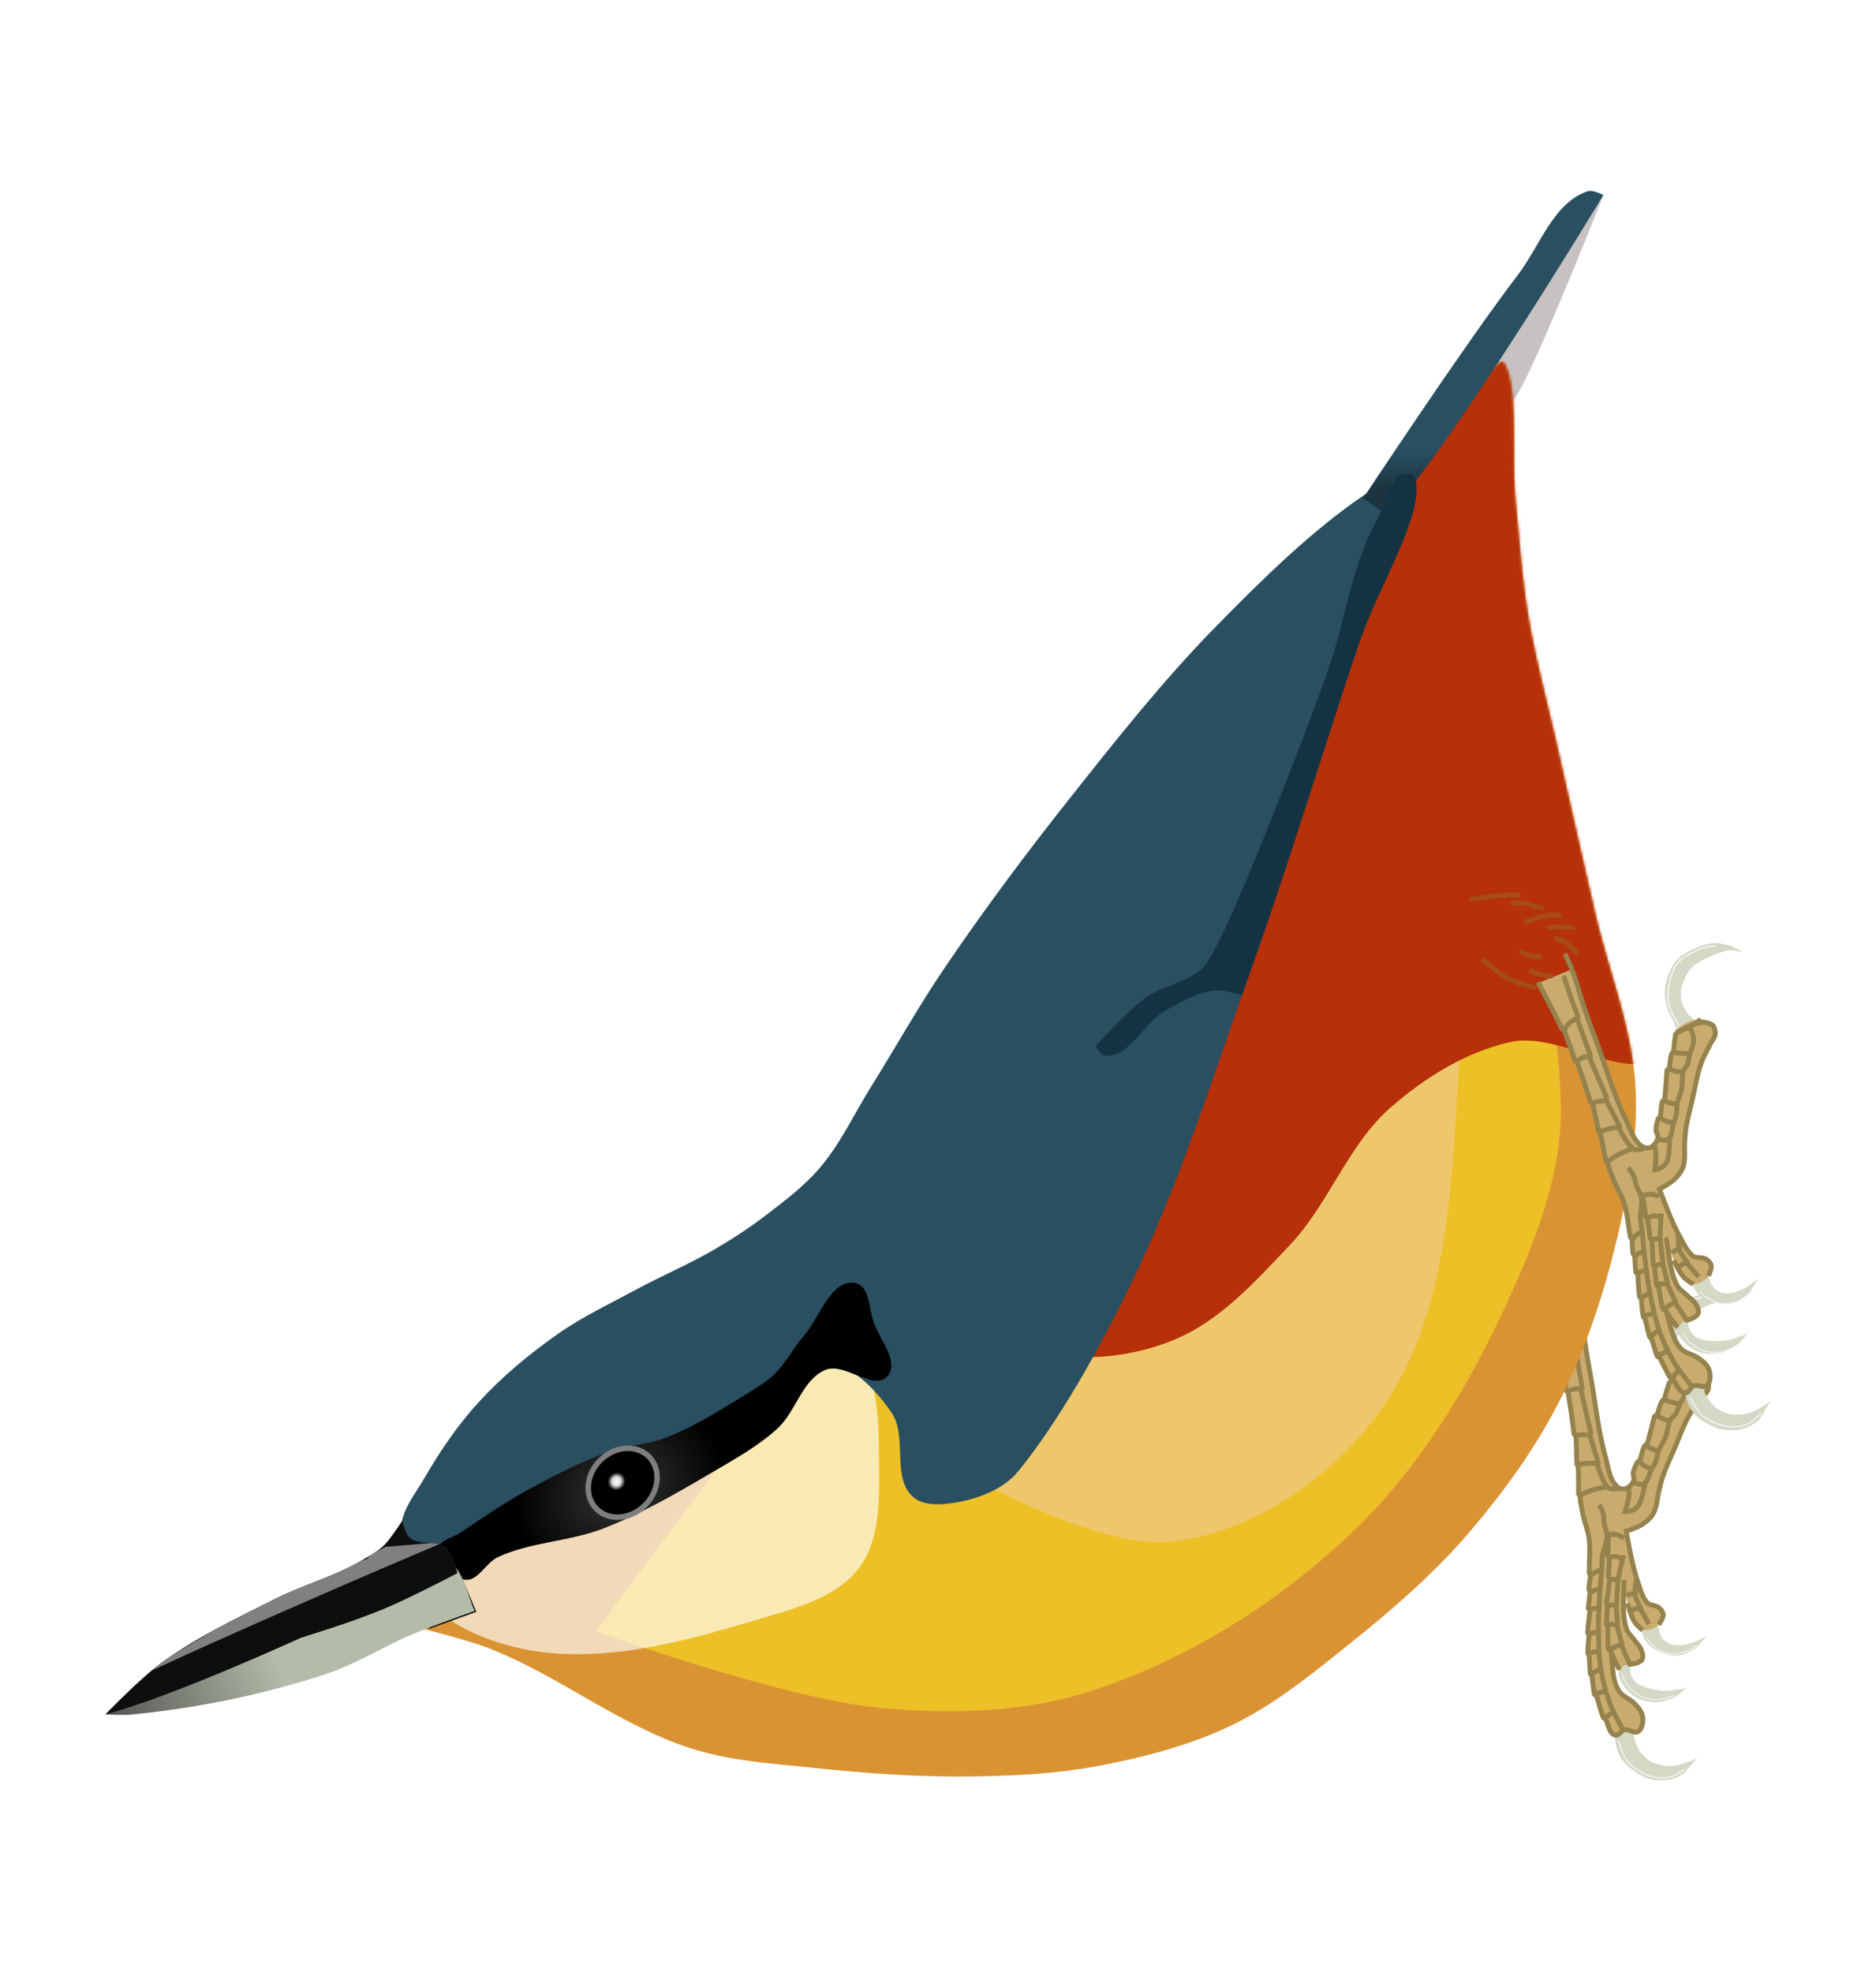 <svg xmlns="http://www.w3.org/2000/svg" xmlns:xlink="http://www.w3.org/1999/xlink" width="685" height="720"><defs><filter id="l" x="-.27" width="1.54" y="-.216" height="1.432" color-interpolation-filters="sRGB"><feGaussianBlur stdDeviation="34.562"/></filter><filter id="o" x="-.262" width="1.524" y="-.221" height="1.443" color-interpolation-filters="sRGB"><feGaussianBlur stdDeviation="31.046"/></filter><filter id="v" x="-.125" width="1.25" y="-.132" height="1.263" color-interpolation-filters="sRGB"><feGaussianBlur stdDeviation="1.005"/></filter><filter id="x" x="-.056" width="1.112" y="-.101" height="1.202" color-interpolation-filters="sRGB"><feGaussianBlur stdDeviation="3.359"/></filter><filter id="f"><feGaussianBlur stdDeviation="2.567"/></filter><filter id="aa"><feGaussianBlur stdDeviation="1.381"/></filter><filter id="Y"><feGaussianBlur stdDeviation="1.381"/></filter><filter id="W"><feGaussianBlur stdDeviation="1.381"/></filter><filter id="G"><feGaussianBlur stdDeviation="1.464"/></filter><filter id="K"><feGaussianBlur stdDeviation="1.034"/></filter><filter id="I"><feGaussianBlur stdDeviation="1.249"/></filter><filter id="U"><feGaussianBlur stdDeviation="1.495"/></filter><filter id="S"><feGaussianBlur stdDeviation="1.54"/></filter><filter id="Q"><feGaussianBlur stdDeviation="1.457"/></filter><filter id="O"><feGaussianBlur stdDeviation="1.373"/></filter><filter id="M"><feGaussianBlur stdDeviation="1.313"/></filter><filter color-interpolation-filters="sRGB" id="ac"><feGaussianBlur stdDeviation="1.313"/></filter><filter color-interpolation-filters="sRGB" id="ae"><feGaussianBlur stdDeviation="1.313"/></filter><filter color-interpolation-filters="sRGB" id="ag"><feGaussianBlur stdDeviation="1.313"/></filter><filter id="i" color-interpolation-filters="sRGB"><feGaussianBlur stdDeviation=".741"/></filter><filter color-interpolation-filters="sRGB" id="j"><feGaussianBlur stdDeviation=".741"/></filter><filter color-interpolation-filters="sRGB" id="k"><feGaussianBlur stdDeviation=".565"/></filter><filter id="z" color-interpolation-filters="sRGB"><feGaussianBlur stdDeviation=".741"/></filter><filter color-interpolation-filters="sRGB" id="A"><feGaussianBlur stdDeviation=".741"/></filter><filter color-interpolation-filters="sRGB" id="B"><feGaussianBlur stdDeviation=".732"/></filter><filter id="C" x="-.126" width="1.252" y="-.115" height="1.229"><feGaussianBlur stdDeviation="13.259"/></filter><filter id="r" x="-.148" width="1.297" y="-.229" height="1.458"><feGaussianBlur stdDeviation="10.401"/></filter><filter style="color-interpolation-filters:sRGB" id="p" x="-.237" width="1.474" y="-.208" height="1.416"><feGaussianBlur stdDeviation="33.249"/></filter><clipPath clipPathUnits="userSpaceOnUse" id="g"><path d="M157.828 530.55c.163 7.123 9.798 8.807 16.11 9.376 13.847 1.248 70.901-24.141 102.836-43.177 12.464-7.429 19.413-26.81 33.915-27.288 10.63-.35 20.083 9.566 26.119 18.322 6.01 8.72-.01 23.643 7.797 30.797 3.59 3.29 9.604 3.043 14.423 2.339 8.856-1.293 18.513-4.76 24.17-11.695 14.382-17.633 29.094-43.705 40.581-67.224 18.17-37.2 30.49-77.002 44.402-115.996 14.167-39.71 26.23-80.139 39.763-120.068 6.62-19.538 23.291-45.719 20.27-58.475-1.507-6.367-12.973 1.421-18.388 5.096-19.681 13.355-37.786 31.221-54.9 48.701-19.09 19.498-36.072 40.984-53.016 62.373-16.042 20.25-31.53 40.972-46 62.373-9.413 13.92-17.604 28.63-26.509 42.881-6.19 9.906-11.131 20.74-18.712 29.627-5.616 6.585-12.627 11.882-19.491 17.153-5.946 4.565-12.249 8.677-18.712 12.474-9.32 5.476-19.337 9.676-28.848 14.814-9.727 5.255-19.814 9.997-28.847 16.373-10.386 7.331-20.285 15.552-28.847 24.949-7.53 8.262-13.906 17.606-19.492 27.288-3.474 6.021-8.778 12.232-8.624 18.988z" style="fill:#294f61;fill-opacity:1;stroke:none;display:inline"/></clipPath><clipPath clipPathUnits="userSpaceOnUse" id="Z"/><clipPath clipPathUnits="userSpaceOnUse" id="X"/><clipPath clipPathUnits="userSpaceOnUse" id="V"/><clipPath clipPathUnits="userSpaceOnUse" id="T"/><clipPath clipPathUnits="userSpaceOnUse" id="R"/><clipPath clipPathUnits="userSpaceOnUse" id="P"/><clipPath clipPathUnits="userSpaceOnUse" id="N"/><clipPath clipPathUnits="userSpaceOnUse" id="L"/><clipPath clipPathUnits="userSpaceOnUse" id="J"/><clipPath clipPathUnits="userSpaceOnUse" id="H"/><clipPath clipPathUnits="userSpaceOnUse" id="F"/><clipPath clipPathUnits="userSpaceOnUse" id="ab"/><clipPath clipPathUnits="userSpaceOnUse" id="ad"/><clipPath clipPathUnits="userSpaceOnUse" id="af"/><clipPath clipPathUnits="userSpaceOnUse" id="y"><path d="M166.88 495.686s-2.06 3.318-4.938 7.062c-.36.469-.722.907-1.094 1.313-2.603 2.84-5.49 4.281-8.531 6.094-9.998 5.956-21.508 8.992-31.907 14.219-14.21 7.142-28.722 14.032-41.593 23.375-7.495 5.44-20.438 18.812-20.438 18.812 1.057-.273 2.17-.577 3.313-.906.097-.029.184-.065.28-.094.2-.058.424-.128.626-.187a96.146 96.146 0 0 0 2.187-.688c17.273-5.35 42.25-15.864 65.094-26.125 10.235-3.217 20.436-6.505 30.344-10.594C169.36 524.197 186.91 515 186.91 515s-1.506-7.014-4.03-9.22c-2.209-1.928-5.587-1.719-8.657-2.062-.02-.002-.042.002-.063 0l-3.156-.75a5.81 5.81 0 0 1-1.656-1.031c-.724-.654-1.283-1.933-1.688-3.156l-.78-3.094z" style="fill:#0e0e0e;fill-opacity:1;stroke:none"/></clipPath><clipPath clipPathUnits="userSpaceOnUse" id="D"/><clipPath clipPathUnits="userSpaceOnUse" id="s"><path style="fill:#294f61;fill-opacity:1;stroke:none;display:inline" d="M361.93 513.927c-234.25 114.541-117.126 57.27 0 0zm0 0a57.546 57.546 0 0 1-3.688.656c-4.82.704-10.815.947-14.406-2.344-7.807-7.154-1.803-22.062-7.813-30.781-6.036-8.756-15.496-18.694-26.125-18.344-14.502.478-21.442 19.883-33.906 27.313-31.935 19.035-88.996 44.404-102.844 43.156-6.31-.569-15.93-2.252-16.094-9.375-.154-6.755 5.152-12.948 8.625-18.969 1.339-5.404-31.54 9.433-39.156 12.219l48.094 86.25 196.562-36.062z"/></clipPath><clipPath clipPathUnits="userSpaceOnUse" id="n"><path d="M189.06 567.604c25.66 10.019 47.819 28.293 74.068 36.644 14.291 4.546 29.526 5.446 44.44 7.017 19.413 2.044 38.959 3.423 58.475 3.118 15.387-.24 30.892-.977 46-3.898 16.547-3.199 33.172-7.468 48.34-14.814 15.636-7.572 29.33-18.755 42.88-29.627 15.205-12.198 30.136-25.014 42.882-39.763 13.198-15.271 25.242-31.863 34.305-49.898 10.112-20.12 16.938-41.951 21.83-63.932 3.636-16.332 6.451-33.196 5.458-49.898-1.298-21.837-9.92-42.612-14.813-63.933a12512.11 12512.11 0 0 1-13.617-59.888c-3.642-16.229-8.078-32.307-10.785-48.717-2.26-13.696-3.187-27.58-4.536-41.394-1.641-16.816 1.287-42.11-4.327-50.501-2.78-4.154-28.347 37.532-32.082 37.099l-92.924 244.486-120.848 78.8-103.006 57.55-31.096 19.582-15.478 24.687s16.799 4.142 24.834 7.28z" style="fill:#0f0;fill-opacity:1;stroke:none;display:inline"/></clipPath><clipPath clipPathUnits="userSpaceOnUse" id="m"><path style="fill:#0f0;fill-opacity:1;stroke:none;display:inline" d="M200.396 539.675c25.659 10.02 47.819 28.293 74.068 36.644 14.291 4.547 29.526 5.446 44.44 7.017 19.412 2.045 38.958 3.424 58.475 3.119 15.387-.24 30.892-.978 46-3.898 16.546-3.199 33.171-7.469 48.34-14.814 15.636-7.572 29.33-18.755 42.88-29.627 15.205-12.199 30.136-25.014 42.882-39.763 13.198-15.271 25.242-31.863 34.305-49.898 10.111-20.121 16.938-41.951 21.83-63.932 3.635-16.333 6.45-33.196 5.458-49.899-1.298-21.836-9.92-42.611-14.813-63.932a12512.11 12512.11 0 0 1-13.617-59.889c-3.642-16.228-8.078-32.306-10.786-48.717-2.26-13.695-3.187-27.579-4.535-41.394-1.642-16.815 1.287-42.109-4.327-50.5-2.78-4.155-28.348 37.531-32.082 37.098L445.99 351.777l-120.847 78.8-103.006 57.55-31.096 19.582-15.479 24.687s16.8 4.141 24.835 7.28z"/></clipPath><linearGradient id="e"><stop style="stop-color:#294f61;stop-opacity:1" offset="0"/><stop style="stop-color:#1b3440;stop-opacity:1" offset="1"/></linearGradient><linearGradient id="d"><stop style="stop-color:#000;stop-opacity:1" offset="0"/><stop style="stop-color:#000;stop-opacity:0" offset="1"/></linearGradient><linearGradient id="c"><stop style="stop-color:#424242;stop-opacity:1" offset="0"/><stop style="stop-color:#b3bca9;stop-opacity:1" offset="1"/></linearGradient><linearGradient id="b"><stop style="stop-color:#fff;stop-opacity:1" offset="0"/><stop offset=".5" style="stop-color:#d9d9d9;stop-opacity:1"/><stop style="stop-color:#000;stop-opacity:1" offset="1"/></linearGradient><linearGradient id="a"><stop offset="0" style="stop-color:#363636;stop-opacity:1"/><stop style="stop-color:#000;stop-opacity:1" offset="1"/></linearGradient><linearGradient id="h"><stop style="stop-color:#191919;stop-opacity:1" offset="0"/><stop style="stop-color:#80848b;stop-opacity:1" offset="1"/></linearGradient><linearGradient xlink:href="#e" id="E" gradientUnits="userSpaceOnUse" x1="522.024" y1="137.955" x2="522.805" y2="149.983"/><linearGradient xlink:href="#c" id="w" gradientUnits="userSpaceOnUse" gradientTransform="translate(-10.533 7.807)" x1="49.664" y1="591.968" x2="121.325" y2="561.532"/><radialGradient xlink:href="#a" id="t" gradientUnits="userSpaceOnUse" gradientTransform="matrix(.427 -.202 .155 .327 63.332 364.722)" cx="247.186" cy="510.914" fx="247.186" fy="510.914" r="82.973"/><radialGradient xlink:href="#b" id="u" gradientUnits="userSpaceOnUse" gradientTransform="matrix(.264 -.07 .074 .276 69.15 329.352)" cx="132.75" cy="442.615" fx="132.75" fy="442.615" r="13.507"/><mask maskUnits="userSpaceOnUse" id="q"><path style="display:inline;fill:#da9333;fill-opacity:1;stroke:none" d="M189.06 567.604c25.66 10.019 47.819 28.293 74.068 36.644 14.291 4.546 29.526 5.446 44.44 7.017 19.413 2.044 38.959 3.423 58.475 3.118 15.387-.24 30.892-.977 46-3.898 16.547-3.199 33.172-7.468 48.34-14.814 15.636-7.572 29.33-18.755 42.88-29.627 15.205-12.198 30.136-25.014 42.882-39.763 13.198-15.271 25.242-31.863 34.305-49.898 10.112-20.12 16.938-41.951 21.83-63.932 3.636-16.332 6.451-33.196 5.458-49.898-1.298-21.837-9.92-42.612-14.813-63.933a12512.11 12512.11 0 0 1-13.617-59.888c-3.642-16.229-8.078-32.307-10.785-48.717-2.26-13.696-3.187-27.58-4.536-41.394-1.641-16.816 1.287-42.11-4.327-50.501-2.78-4.154-28.347 37.532-32.082 37.099l-92.924 244.486-120.848 78.8-103.006 57.55-31.096 19.582-15.478 24.687s16.799 4.142 24.834 7.28z"/></mask></defs><g style="display:inline"><g style="display:inline"><path style="display:inline;fill:#d3d9c4;fill-opacity:1;stroke:none" d="M618.397 465.817c-.997-.364-1.062-1.838-1.55-2.78-.835-1.606-1.812-3.18-2.357-4.892-.66-2.072-1.123-4.244-1.07-6.402.055-2.305.59-4.624 1.471-6.782.784-1.917 1.806-3.835 3.33-5.326 1.821-1.78 4.252-2.992 6.653-4.036 1.9-.826 3.925-1.584 6.02-1.713 2.107-.13 4.246.345 6.248.965 1.73.536 4.852 2.34 4.852 2.34s-2.803-.575-4.2-.688c-1.619-.13-3.208.548-4.74 1.045a33.67 33.67 0 0 0-5.896 2.572c-1.41.78-2.893 1.56-3.96 2.715-1.448 1.567-2.405 3.52-3.093 5.479-.61 1.737-1.093 3.606-.863 5.42.26 2.048 1.237 4.035 2.48 5.75 1.031 1.42 3.993 3.57 3.993 3.57s-4.87 3.658-7.318 2.763z" transform="translate(-7.054 38.26)"/><path style="display:inline;fill:none;stroke:#f2f2f2;stroke-width:1px;stroke-linecap:butt;stroke-linejoin:miter;stroke-opacity:1;filter:url(#i)" d="M636.157 341.046s-5.92-6.94-7.5-11.125c-1.603-4.245-2.045-8.972-1.75-13.5.276-4.215 1.042-8.648 3.25-12.25 2.222-3.622 5.9-6.243 9.5-8.5 3.436-2.153 6.03-4.176 11.25-4.625" transform="scale(.611) rotate(8.347 -2476.515 3079.59)"/><path d="m568.888 443.383 12.605-2.734s4.786 39.104 9.678 58.128c.76 2.95 1.232 6.166 3.036 8.622.785 1.07 1.86 2.362 3.188 2.386 1.55.028 3.047-1.307 3.82-2.65.915-1.592-.084-3.729.435-5.49.625-2.119 2.238-3.82 3.143-5.835 1.424-3.17 2.303-6.56 3.58-9.794 1.29-3.266 2.887-6.407 4.119-9.695.824-2.202.484-5.083 2.186-6.705 2.528-2.41 6.684-3.47 10.105-2.767 1.32.271 2.394 1.414 3.164 2.52.712 1.024 1.404 2.329 1.167 3.552-.61 3.153-4.452 4.68-6.204 7.37-2.381 3.66-3.98 7.777-5.746 11.769-1.79 4.048-3.583 8.115-4.907 12.338-1.273 4.057-1.378 8.451-2.9 12.421-.414 1.08-.919 2.162-1.672 3.04-1.166 1.357-2.686 2.413-4.258 3.267-1.462.793-4.703 1.664-4.703 1.664s2.416 13.401 4.707 19.78c.82 2.28 1.393 4.913 3.202 6.524.899.8 2.402.537 3.402 1.206.865.58 1.735 1.345 2.085 2.326.232.65.096 1.407-.096 2.07-.268.93-.682 1.913-1.43 2.526-1.487 1.217-3.588 2.15-5.476 1.795-1.285-.243-2.23-1.46-3.029-2.497-1.02-1.324-1.6-2.96-2.1-4.555-1.18-3.764-2.07-11.65-2.07-11.65s-.473 7.93-.067 11.865c.272 2.636.116 5.626 1.668 7.774 1.396 1.931 3.135 3.49 4.294 5.509.429.747.872 1.543.958 2.4.073.727.097 1.612-.39 2.157-1.038 1.162-2.705.997-4.48 1.341-1.305.254-3.518 1.883-3.518 1.883l-3.634-7.414s.839 4.868 1.184 7.313c.213 1.505.11 3.072.548 4.528.473 1.57 1.123 3.165 2.205 4.398 1.074 1.225 2.822 1.668 4.047 2.743 1.222 1.073 2.464 2.219 3.239 3.648.554 1.024.938 2.205.922 3.369-.016 1.195-.227 2.554-1.038 3.431-.473.512-1.252.706-1.947.762-1.366.11-2.683-1.168-4.02-.866-1.261.285-1.793 2.554-3.073 2.368-1.63-.236-2.108-2.557-2.895-4.003-2.048-3.763-3.402-7.882-4.656-11.978a48.723 48.723 0 0 1-1.551-6.823c-.404-2.616-.579-5.268-.658-7.914-.07-2.357.115-4.714.164-7.07.06-2.867.162-5.734.163-8.602 0-2.328-.11-4.655-.13-6.983-.037-4.407.06-8.814.023-13.22-.016-1.863.144-3.742-.104-5.588-.455-3.382-1.792-6.588-2.522-9.921-.47-2.146-.953-4.297-1.195-6.48-.397-3.58-.195-7.2-.416-10.795-.226-3.681-.448-7.369-.93-11.026-.701-5.314-1.776-10.575-2.847-15.827-.814-3.989-1.656-7.977-2.72-11.906-1.645-6.072-5.655-18.005-5.655-18.005z" style="display:inline;fill:#c9ab6e;fill-opacity:1;stroke:none" transform="translate(-5.054 34.26)"/><path d="M604.744 560.887s-.074 1.322.122 1.94c.372 1.17 1.104 2.23 1.935 3.134.92 1.003 2.084 1.785 3.28 2.434a16.508 16.508 0 0 0 4.21 1.563c1.136.258 2.32.427 3.48.314 1.057-.102 2.074-.493 3.06-.89 1.066-.43 2.131-.919 3.054-1.605 1.146-.854 2.06-1.987 3-3.062.45-.513 1.258-1.613 1.258-1.613-1.539.938-1.752 1.054-2.678 1.48a24.555 24.555 0 0 1-3.583 1.339c-.934.264-1.889.494-2.857.558-1.114.073-2.268.093-3.344-.205-1.032-.286-2.069-.752-2.852-1.484-.805-.752-1.336-1.789-1.72-2.821-.332-.894-.47-2.824-.47-2.824s-2.002 1.415-3.163 1.716c-.882.228-2.732.026-2.732.026z" style="display:inline;fill:#d3d9c4;fill-opacity:1;stroke:none" transform="translate(-5.054 34.26)"/><path transform="matrix(.208 -.36 -.36 -.208 576.694 880.845)" d="M618.889 290.135s-2.523-5.256-3.095-8.084c-.846-4.185-1.236-8.609-.43-12.802.75-3.9 2.477-7.681 4.79-10.911 1.692-2.366 4.067-4.205 6.433-5.899 2.609-1.868 3.392-2.768 8.444-4.623" style="display:inline;fill:none;stroke:#f2f2f2;stroke-width:1px;stroke-linecap:butt;stroke-linejoin:miter;stroke-opacity:1;filter:url(#j)"/><path style="display:inline;fill:#d3d9c4;fill-opacity:1;stroke:none" d="M596.446 575.188s-.45 1.314-.377 1.983c.135 1.245.832 2.38 1.475 3.454.702 1.172 1.553 2.277 2.563 3.197 1.02.928 2.18 1.749 3.456 2.275 1.803.745 3.785 1.124 5.736 1.168 1.44.032 2.88-.29 4.27-.671 1.098-.303 2.18-.711 3.172-1.272.844-.478 1.558-1.156 2.319-1.757.757-.598 2.235-1.838 2.235-1.838-1.539.939-2.294.667-3.465.893-1.4.27-2.817.516-4.243.55-1.232.027-2.468-.107-3.683-.307-1.357-.223-2.721-.5-4.005-.993-1.32-.508-2.782-.962-3.74-2.002-1.09-1.181-1.869-2.814-1.922-4.42-.027-.806.815-2.279.815-2.279s-1.57.35-2.304.666c-.818.352-2.302 1.353-2.302 1.353z" transform="translate(-5.054 34.26)"/><path style="display:inline;fill:none;stroke:#f2f2f2;stroke-width:1px;stroke-linecap:butt;stroke-linejoin:miter;stroke-opacity:1;filter:url(#j)" d="M618.889 290.135s-4.039-4.97-5.304-7.868c-1.808-4.14-2.998-8.68-3.093-13.197-.087-4.118.738-8.331 2.312-12.138 1.432-3.464 3.865-6.468 6.312-9.308 2.106-2.444 3.102-3.208 7.12-6.557" transform="matrix(.208 -.36 -.36 -.208 567.955 894.62)"/><path d="M594.623 599.445s.296 3.204.776 4.727c.491 1.557 1.153 3.1 2.122 4.414.988 1.34 2.334 2.395 3.664 3.398 1.414 1.067 2.9 2.101 4.547 2.754 1.647.652 3.428 1.014 5.197 1.107 1.483.079 2.997-.08 4.433-.464 1.43-.382 2.85-.949 4.06-1.804.847-.599 1.448-1.487 2.14-2.261 1.118-1.25 3.248-3.842 3.248-3.842-1.834 1.225-2.462 1.318-3.769 1.796-1.552.569-3.153 1.08-4.796 1.263-1.362.152-2.76.095-4.108-.148-1.504-.271-3.029-.68-4.353-1.444-1.34-.773-2.532-1.852-3.471-3.082-1.026-1.343-1.688-2.949-2.25-4.543-.382-1.085-.745-3.37-.745-3.37s-2.1-.995-3.15-.748c-.92.215-1.348 1.357-2.175 1.81-.42.231-1.37.437-1.37.437z" style="display:inline;fill:#d3d9c4;fill-opacity:1;stroke:none" transform="translate(-5.054 34.26)"/><path transform="matrix(.252 -.463 -.422 -.259 558.55 1000.067)" d="M622.322 294.989s-6.893-7.81-8.737-12.722c-1.515-4.034-1.784-8.632-1.65-13.06.12-3.974.744-8.06 2.19-11.8 1.333-3.448 3.281-6.777 5.816-9.392 2.693-2.778 5.219-3.972 9.555-6.254" style="display:inline;fill:none;stroke:#f2f2f2;stroke-width:1px;stroke-linecap:butt;stroke-linejoin:miter;stroke-opacity:1;filter:url(#j)"/><path transform="scale(.994) rotate(10.245 -337.99 311.857)" style="display:inline;fill:none;stroke:#95824d;stroke-width:1.78;stroke-linecap:butt;stroke-linejoin:miter;stroke-miterlimit:4;stroke-dasharray:none;stroke-opacity:1;filter:url(#k)" d="M633.946 414.356c-.773-.229-1.67.411-2.402 1.08m5.678 3.929c-1.931-.36-2.659.855-3.588 1.805m7.675 3.02s-3.363-4.17-4.293-5.052c-.318-.303.432-.167.086-.497-.763-.728-2.652-3.717-2.936-4.458-.21-.546.404-.045.193-.493-.596-1.265-.489-4.866-.489-4.866m-7.132-14.027c-3.324-1.469-4.544-.582-6.074-.043m6.824 7.954c-2.302-1.499-3.53-.507-4.935.071m4.698 7.996c-1.173-.832-2.169-.47-3.07.264m-3.677-3.248c-1.115.451-2.643 1.616-3.811 3.011m4.655 4.38c-1.425-.135-2.372.61-3.246 1.488m4.679 5.234c-1.17-.163-2.856.272-3.479 1.114m4.091 7.675c-1.122-.333-2.188.667-2.912 1.257m4.64 5.581c-1.001.136-2.832.453-3.516 1.325m5.48 4.923c-1.427.437-2.52 1.457-3.474 2.723m6.265 4.88c-.865.31-2.232.966-2.89 1.507m1.157-33.3c-.794.082-2.06-.15-2.799 1.052m4.78 6.23c-1.834-.233-2.6-.222-3.57.212m6.453 6.44c-1.21.066-2.731 1.269-3.76 2.228m2.546 25.295c.418-.67 1.46-2.173 2.616-2.707m4.318 5.615s-4.307-5.167-6.037-8.037a66.97 66.97 0 0 1-5.754-12.197c-1.647-4.653-2.575-9.54-3.517-14.385-.77-3.958-1.226-7.971-1.742-11.97-.575-4.464-.757-8.98-1.509-13.417-.546-3.23 1.267-7.762-.36-10.499m13.91 49.207s-3.957-4.808-4.672-6.634c-.343-.876-.381.584-.725-.206-.694-1.588-1.397-6.86-1.73-8.54-.332-1.68-.391.98-.635-.387-.244-1.368-.702-5.667-.787-6.423-.093-.823-.467-.49-.512-1.232-.149-2.445-.211-7.224-.501-8.713-.135-.69-.448.05-.605-1.02-.087-.591-.713-5.363-.778-6.669-.028-.561-.67.165-.762-.605-.18-1.515-.95-6.413-1.188-7.64-.151-.789-.378 0-.504-.468 0 0-1.674-2.114-2.24-5.238-.41-2.272-2.508-4.564-2.508-4.564m23.895 42.576s-2.442-1.4-3.377-2.423c-1.659-1.813-2.858-4.058-3.748-6.349m12.56 5.652s1.509-3.08.875-4.184c-2.14-3.73-4.845-1.54-6.724-3.153-2.024-1.738-3.147-4.323-4.455-6.647-1.753-3.114-3.146-6.423-4.513-9.724-1.076-2.596-3.066-7.948-3.066-7.948s3.973-2.063 5.564-3.674c1.486-1.505 2.825-3.107 3.337-5.398.55-2.457.17-5.032.317-7.545.098-1.68.136-3.369.378-5.034.551-3.785 1.58-7.486 2.438-11.214 1.01-4.393 1.683-8.895 3.193-13.142.844-2.37 2.173-4.539 3.25-6.813.64-1.354 1.9-2.57 1.91-4.067.007-1.2-.411-2.75-1.488-3.28-3.96-1.947-7.42.645-12.889 3.031 1.346-.285 4.345-1.71 6.36-2.87.983-.565 2.766-1.977 2.766-1.977m-12.744 79.702c1.233 5.958 1.253 12.455 4.248 17.751.76 1.344 2.203 2.164 3.304 3.245 1.101 1.082 2.495 1.93 3.303 3.245.558.907 1.071 1.984.968 3.043-.192 1.959-4.242 2.876-4.242 2.876s-3.517-5.244-4.238-6.416c-.333-.63.323-.235-.024-.8-.652-1.063-2.507-5.225-2.873-6.03-.281-.62.137.005-.033-.922s-1.082-4.529-1.68-6.238c-.151-.432.299.208.135-.832-.257-1.64-.954-7.42-.986-9.077-.057-2.897.403-8.685.403-8.685m-2.596-24.978s.557 2.016.63 3.052c.138 2.005-.394 6.016-.394 6.016s3.687-.34 4.725-3.79c.777-2.58.63-8.057.63-8.057m1.169-5.488c-1.433.054-2.917-.514-4.445-1.596m6.31-5.255c-1.077.435-3.988-.575-5.757-1.154m7.709-10.304c-1.666-.163-3.116-.136-5.297-1.408m7.802-5.434c-2.57.074-4.374-.132-6.24-.431m1.086-7.19s-.767 4.412-.776 6.682c-.005 1.194-.315.02-.777 1.147-.462 1.128-.665 4.288-.948 5.448-.313 1.281-.73-.409-.82.912-.09 1.32-.564 8.71-.806 10.006-.224 1.198-.568.041-.897 1.216-.329 1.174-.431 4.123-.727 5.305-.315 1.261-.461-.139-.84 1.117-.378 1.255-.676 2.52-.671 3.82.003.926.842 1.786.67 2.696-.282 1.48-1.355 3.018-2.746 3.614-.876.375-2.068.16-2.843-.32-3.303-2.045-4.441-6.413-6.131-9.911-1.691-3.501-3.035-6.89-4.399-10.53-2.06-5.501-3.88-11.367-5.941-16.868-1.602-4.275-3.18-8.56-4.652-12.882-1.597-4.688-2.775-9.52-4.535-14.15-.79-2.08-2.7-6.108-2.7-6.108m33.655 67.564s2.75.975 3.851.308c1.723-1.044 1.484-3.544 2.05-5.477.777-2.65.574-.978 1.129-3.683.235-1.149.103-2.698.295-3.855.192-1.158 1.466-4.33 1.655-5.488.188-1.158.219-4.96.442-6.111.224-1.15 1.522-2.12 1.82-3.253.405-1.537.39-2.275.817-3.63.427-1.354 1.298-3.325 1.322-4.914.024-1.6-1.42-4.588-1.42-4.588m-20.927 44.36c-3.317 1.038-6.618 2.655-9.133 4.79m4.442-12.542c-3.121-.129-5.261 1.004-7.788 1.639m-7.181-41.52c-2.184.41-4.234 2.026-5.36 4.608m9.572 9.417c-2.932-.214-4.022 1.043-4.977 1.638m11.369 14.253c-1.69.348-3.66.14-5.773 1.264m-10.268-46.71c.42 1.403 1.402 4.359 2.526 7.701 1.125 3.343 2.313 6.265 2.63 7.181.233.674-.384.501-.116 1.278.477 1.384 4.116 11.466 4.652 12.829.434 1.107-.526.01-.242.866.544 1.641 5.438 12.682 6.163 14.635.347.936-.506.055-.075.97 1.477 3.13 2.92 5.74 4.516 8.807.902 1.734-.176.51.174 1.385.764 1.918 3.777 7.043 5.597 7.757 1.353.53 3.696-.56 3.696-.56m-38.937-60.513s7.075 13.307 8.656 16.929c.305.7.451-.694.85.434.83 2.346 3.095 8.3 3.749 10.7.303 1.111.75.48.949.975.937 2.329 4.195 12.049 4.845 14.473.273 1.022.622-.099.884.807.54 1.87 1.68 7.871 2.136 9.761.352 1.458.415.055.69 1.122.54 2.09 1.543 7.589 1.905 9.713.156.911.434-.031.637.757.428 1.647 1.432 4.422 2.3 6.576 1.141 2.835 2.893 5.423 3.818 8.335 1.288 4.056 1.52 8.404 2.353 12.549.058.289.506.182.564.681.1.855.153 4.416.383 5.25.23.835.46-.238.544.681.112 1.217.347 5.143.437 6 .083.79.495-.477.62.298.311 1.922.405 6.452.708 8.374.225 1.427.64.21.685.774.116 1.442.4 5.555.784 6.947.143.518.274-.16.48.457.348 1.043 1.302 5.424 1.705 6.647.404 1.222.27-.556.628.484.359 1.04 1.832 5.892 2.028 6.392.784 2.003-.198-1.735.755.187.748 1.51 3.086 6.333 3.972 7.77.886 1.435.047-.889 1.031.478 1.293 1.794 2.342 5.24 4.543 5.451 1.368.132 1.92-2.107 3.205-2.594 1.536-.583 3.726.904 4.922-.221 1.415-1.333 1.239-3.96.61-5.8-.638-1.87-2.459-3.182-4.098-4.286-1.677-1.13-4.415-1.661-5.851-3.085-3.61-3.579-3.928-8.997-5.646-13.782"/></g><path d="M567.016 105.281C577.07 85.23 596.025 36.97 596.025 36.97l-38.137 54.68c-22.895 28.094-6.349 44.199 9.128 13.632z" style="display:inline;fill:#c8c1c1;fill-opacity:1;stroke:none" transform="translate(-10.554 34.26)"/><path style="display:inline;fill:#da9333;fill-opacity:1;stroke:none" d="M189.06 567.604c25.66 10.019 47.819 28.293 74.068 36.644 14.291 4.546 29.526 5.446 44.44 7.017 19.413 2.044 38.959 3.423 58.475 3.118 15.387-.24 30.892-.977 46-3.898 16.547-3.199 33.172-7.468 48.34-14.814 15.636-7.572 29.33-18.755 42.88-29.627 15.205-12.198 30.136-25.014 42.882-39.763 13.198-15.271 25.242-31.863 34.305-49.898 10.112-20.12 16.938-41.951 21.83-63.932 3.636-16.332 6.451-33.196 5.458-49.898-1.298-21.837-9.92-42.612-14.813-63.933a12512.11 12512.11 0 0 1-13.617-59.888c-3.642-16.229-8.078-32.307-10.785-48.717-2.26-13.696-3.187-27.58-4.536-41.394-1.641-16.816 1.287-42.11-4.327-50.501-2.78-4.154-28.347 37.532-32.082 37.099l-92.924 244.486-120.848 78.8-103.006 57.55-31.096 19.582-15.478 24.687s16.799 4.142 24.834 7.28z" transform="translate(-10.554 34.26)"/><path style="display:inline;fill:#eec027;fill-opacity:1;stroke:none;filter:url(#l)" d="M239.38 533.438s68.562 24.809 104.474 28.068c25.449 2.31 52.097 1.639 76.407-6.238 35.277-11.43 68.231-32.156 95.118-57.694 24.146-22.935 42.155-52.42 56.136-82.645 10.641-23.004 20.755-47.946 20.271-73.288-.917-47.99-16.952-97.338-43.661-137.22-9.443-14.1-38.983-32.746-38.983-32.746z" clip-path="url(#m)" transform="translate(-21.89 62.189)"/><path clip-path="url(#n)" style="display:inline;fill:#eec76c;fill-opacity:1;stroke:none;filter:url(#o)" d="M351.23 497.434s56.603 34.596 87.322 31.186c29.954-3.324 58.975-23.753 76.407-48.339 24.065-33.942 25.561-80.094 28.067-121.627 2.362-39.133 12.368-86.62-12.474-116.949-12.084-14.752-54.576-17.152-54.576-17.152z" transform="translate(-10.554 34.26)"/><path style="fill:#b63009;fill-opacity:1;stroke:none;stroke-width:1px;stroke-linecap:butt;stroke-linejoin:miter;stroke-opacity:1;filter:url(#p)" d="M509.772 93.019C403.5 157.072 299.244 297.765 328.752 418.288c5.908 24.129 38.14 34.93 62.226 41.012 15.6 3.94 33.18 1.821 48.083-4.243 16.913-6.881 29.86-21.401 42.426-34.648 14.277-15.049 21.176-36.526 36.77-50.205 12.483-10.95 27.483-20.301 43.684-23.944 18.94-4.259 44.362 17.116 58.14 3.438 61.301-60.861 49.857-200.012-13.436-258.8-23.665-21.982-69.21-14.553-96.873 2.12z" mask="url(#q)" transform="translate(-10.554 34.26)"/><path style="display:inline;fill:#294f61;fill-opacity:1;stroke:none" d="M157.047 524.218c.163 7.123 9.798 8.807 16.109 9.376 13.848 1.248 70.902-24.142 102.837-43.177 12.463-7.43 19.413-26.81 33.915-27.288 10.629-.35 20.083 9.566 26.118 18.322 6.01 8.719-.01 23.642 7.797 30.797 3.591 3.29 9.604 3.042 14.424 2.339 8.856-1.293 18.512-4.76 24.17-11.695 14.381-17.633 29.094-43.705 40.58-67.224 18.171-37.201 30.49-77.003 44.402-115.997 14.167-39.708 26.231-80.138 39.763-120.067 6.621-19.538 23.292-45.72 20.271-58.475-1.508-6.368-12.974 1.421-18.389 5.095-19.68 13.356-37.785 31.222-54.899 48.702-19.09 19.497-36.073 40.984-53.017 62.372-16.042 20.25-31.53 40.973-46 62.373-9.413 13.921-17.603 28.63-26.508 42.882-6.19 9.905-11.132 20.74-18.712 29.627-5.617 6.584-12.627 11.881-19.492 17.152-5.945 4.566-12.248 8.678-18.712 12.475-9.32 5.476-19.337 9.676-28.847 14.813-9.728 5.256-19.814 9.997-28.847 16.373-10.387 7.332-20.285 15.553-28.848 24.95-7.529 8.262-13.905 17.605-19.491 27.288-3.474 6.02-8.779 12.232-8.624 18.987z" transform="translate(-10.554 34.26)"/><path style="display:inline;opacity:.804;fill:#fff;fill-opacity:1;stroke:none;filter:url(#r)" d="M164.076 546.045c5.596 11.246 23.051 18.825 37.079 21.74 27.79 5.773 57.346-2.08 84.53-10.245 13.74-4.126 29.79-7.827 38.51-19.22 7.555-9.869 7.486-24.124 7.361-36.552-.14-14.03.209-35.97-9.138-41.086-2.611-1.43-75.32 41.795-103.907 51.016-16.374 5.282-62.02 19.103-54.435 34.347z" clip-path="url(#s)" transform="translate(-10.554 34.26)"/><g style="display:inline"><path d="M182.182 503.075c-.669 4.92 4.46 10.856 9.372 11.578 4.841.711 7.684-6.222 12.129-8.27 12.106-5.577 26.164-5.654 38.59-10.475 13.487-5.23 26.122-12.515 38.592-19.846 8.568-5.038 17.441-9.869 24.809-16.54 6.872-6.222 9.074-17.96 17.642-21.5 7.011-2.898 17.703 8.023 22.647 2.268 4.37-5.085-2.725-13.174-4.994-19.483-1.81-5.032-1.554-13.639-6.829-14.516-8.882-1.478-12.905 12.592-18.796 19.403-3.848 4.45-6.518 9.918-10.773 13.982-3.244 3.098-7.207 5.364-11.026 7.718-9.24 5.694-18.534 11.55-28.668 15.436-6.533 2.506-13.801 2.628-20.398 4.962-10.54 3.73-20.533 8.933-30.322 14.334-8.391 4.63-16.312 10.076-24.257 15.436-2.621 1.769-7.293 2.38-7.718 5.513z" style="fill:url(#t);fill-opacity:1;stroke:none" transform="translate(-21.89 62.189)"/><ellipse style="fill:url(#u);fill-opacity:1;stroke:#7e7e7e;stroke-width:2.33;stroke-opacity:1" transform="matrix(.607 .605 -.607 .609 410.416 188.76)" cx="139.204" cy="440.777" rx="13.507" ry="15.712"/></g><path style="fill:#000;stroke:none;filter:url(#v)" d="m184.466 554.288-5.054-12.023-12.475 18.322z" transform="translate(-10.554 34.26)"/><path style="fill:url(#w);fill-opacity:1;stroke:none" d="M157.532 520.878s-8.249 13.196-14.811 16.705c-42.942 22.96-93.678 54.156-93.678 54.156s6.208.39 9.29.088c24.134-2.367 48.19-7.23 71.225-14.81 11.11-3.654 21.082-10.158 31.88-14.649 7.383-3.07 22.47-8.392 22.47-8.392-2.617-5.755-3.115-10.802-7.342-16.557l-3.03-6.464-14.328-3.412z" transform="translate(-10.554 34.26)"/><path style="fill:#0e0e0e;fill-opacity:1;stroke:none" d="M157.543 520.864s-2.058 3.318-4.937 7.063c-.36.468-.722.907-1.094 1.312-2.602 2.84-5.489 4.282-8.531 6.094-9.998 5.957-21.508 8.992-31.906 14.219-14.211 7.142-28.723 14.032-41.594 23.375-7.495 5.44-20.438 18.812-20.438 18.812 1.057-.272 2.17-.577 3.313-.906.097-.029.184-.065.281-.094.2-.058.423-.128.625-.187a96.146 96.146 0 0 0 2.188-.688c17.272-5.35 42.25-15.864 65.093-26.125 10.236-3.217 20.436-6.505 30.344-10.593 9.138-3.77 26.688-12.97 26.688-12.97s-1.507-7.013-4.032-9.218c-2.207-1.929-5.585-1.72-8.656-2.062-.02-.002-.042.002-.062 0l-3.157-.75a5.81 5.81 0 0 1-1.656-1.032c-.723-.654-1.283-1.933-1.687-3.156z" transform="translate(-10.554 34.26)"/><path style="fill:gray;fill-opacity:1;stroke:none;filter:url(#x)" d="m182.147 503.597-21.47 1.782-5.25 2.75-1.374 1.53-37.73 15.293-49.895 29.74c45.873-21.614 115.719-51.095 115.719-51.095z" clip-path="url(#y)" transform="translate(-19.89 59.439)"/><path style="fill:#d3d9c4;fill-opacity:1;stroke:none" d="M623.429 342.062c-.997-.364-1.062-1.838-1.55-2.78-.835-1.606-1.812-3.18-2.357-4.892-.66-2.072-1.123-4.244-1.07-6.403.055-2.304.59-4.623 1.471-6.78.784-1.919 1.806-3.836 3.33-5.327 1.821-1.78 4.252-2.992 6.653-4.036 1.9-.826 3.925-1.584 6.02-1.713 2.107-.13 4.246.345 6.248.965 1.73.535 4.852 2.34 4.852 2.34s-2.803-.575-4.2-.688c-1.619-.13-3.208.548-4.74 1.045a33.67 33.67 0 0 0-5.896 2.572c-1.41.78-2.893 1.56-3.96 2.715-1.448 1.567-2.405 3.52-3.093 5.479-.61 1.737-1.093 3.606-.863 5.42.26 2.048 1.236 4.035 2.48 5.75 1.031 1.42 3.992 3.57 3.992 3.57s-4.868 3.658-7.317 2.763z" transform="translate(-10.554 34.26)"/><path style="fill:none;stroke:#f2f2f2;stroke-width:1px;stroke-linecap:butt;stroke-linejoin:miter;stroke-opacity:1;filter:url(#z)" d="M636.157 341.046s-5.92-6.94-7.5-11.125c-1.603-4.245-2.045-8.972-1.75-13.5.276-4.215 1.042-8.648 3.25-12.25 2.222-3.622 5.9-6.243 9.5-8.5 3.436-2.153 6.03-4.176 11.25-4.625" transform="scale(.611) rotate(8.347 -1042.313 2992.211)"/><path style="fill:#c9ab6e;fill-opacity:1;stroke:none" d="m572.333 324.678 11.99-4.961s11.737 37.86 19.985 55.82c1.28 2.785 2.324 5.884 4.549 7.993.97.919 2.265 2.006 3.583 1.792 1.54-.25 2.784-1.84 3.308-3.308.62-1.74-.75-3.677-.551-5.513.239-2.21 1.531-4.183 2.067-6.34.843-3.394 1.106-6.908 1.792-10.337.692-3.465 1.712-6.86 2.343-10.337.423-2.327-.43-5.119.965-7.03 2.071-2.837 5.997-4.631 9.51-4.547 1.356.032 2.623.971 3.583 1.93.888.885 1.807 2.053 1.792 3.307-.04 3.23-3.571 5.43-4.824 8.407-1.703 4.049-2.55 8.412-3.583 12.68-1.049 4.328-2.095 8.676-2.651 13.094-.534 4.244.148 8.614-.649 12.818-.217 1.142-.522 2.304-1.11 3.307-.912 1.553-2.228 2.871-3.632 3.997-1.305 1.047-4.358 2.49-4.358 2.49s4.79 12.836 8.2 18.74c1.219 2.112 2.258 4.617 4.337 5.888 1.033.632 2.475.101 3.584.585.96.42 1.96 1.021 2.48 1.93.347.603.347 1.376.276 2.067-.099.969-.333 2.016-.964 2.757-1.254 1.47-3.168 2.77-5.1 2.756-1.316-.01-2.47-1.046-3.446-1.93-1.247-1.128-2.113-2.644-2.894-4.134-1.842-3.515-4.135-11.164-4.135-11.164s.951 7.937 2.057 11.76c.741 2.561 1.121 5.549 3.043 7.398 1.727 1.663 3.728 2.894 5.237 4.686.558.663 1.14 1.372 1.378 2.205.203.707.385 1.579 0 2.205-.82 1.337-2.5 1.472-4.195 2.13-1.248.485-3.146 2.494-3.146 2.494l-4.925-6.69s1.7 4.67 2.48 7.028c.48 1.452.659 3.022 1.353 4.385.75 1.47 1.679 2.933 2.97 3.96 1.283 1.021 3.093 1.147 4.499 1.992 1.402.843 2.836 1.756 3.859 3.032.732.914 1.323 2.015 1.516 3.17.198 1.186.232 2.57-.414 3.584-.376.591-1.114.923-1.791 1.102-1.333.354-2.866-.676-4.135-.137-1.198.507-1.319 2.849-2.619 2.894-1.656.058-2.545-2.154-3.583-3.446-2.701-3.358-4.78-7.195-6.754-11.026a49.02 49.02 0 0 1-2.756-6.478c-.868-2.518-1.516-5.112-2.068-7.718-.491-2.32-.73-4.687-1.102-7.029-.454-2.85-.866-5.706-1.379-8.545-.416-2.305-.942-4.59-1.378-6.891-.825-4.357-1.518-8.738-2.343-13.094-.349-1.841-.526-3.73-1.102-5.513-1.056-3.267-2.954-6.202-4.273-9.372-.85-2.04-1.713-4.084-2.343-6.202-1.033-3.473-1.482-7.094-2.343-10.613-.883-3.604-1.763-7.216-2.894-10.75-1.645-5.137-3.65-10.153-5.651-15.161-1.52-3.804-3.067-7.602-4.824-11.302-2.715-5.718-8.821-16.815-8.821-16.815z" transform="translate(-10.554 34.26)"/><path style="fill:#d3d9c4;fill-opacity:1;stroke:none" d="M628.861 434.602s.163 1.322.468 1.898c.578 1.092 1.493 2.011 2.477 2.758 1.091.828 2.382 1.394 3.684 1.823 1.43.47 2.942.728 4.447.794 1.17.052 2.374.007 3.502-.312 1.028-.29 1.965-.86 2.87-1.429.978-.617 1.945-1.29 2.736-2.136.983-1.05 1.684-2.335 2.424-3.568.352-.589.956-1.822.956-1.822-1.356 1.204-1.546 1.357-2.387 1.945a24.707 24.707 0 0 1-3.308 1.966c-.877.429-1.782.827-2.729 1.064-1.09.272-2.228.498-3.347.396-1.074-.099-2.183-.375-3.09-.96-.93-.6-1.642-1.532-2.207-2.485-.49-.826-.97-2.711-.97-2.711s-1.73 1.759-2.826 2.264c-.832.384-2.7.515-2.7.515z" transform="translate(-10.554 34.26)"/><path style="fill:none;stroke:#f2f2f2;stroke-width:1px;stroke-linecap:butt;stroke-linejoin:miter;stroke-opacity:1;filter:url(#A)" d="M618.889 290.135s-2.523-5.256-3.095-8.084c-.846-4.185-1.236-8.609-.43-12.802.75-3.9 2.477-7.681 4.79-10.911 1.692-2.366 4.067-4.205 6.433-5.899 2.609-1.868 3.392-2.768 8.444-4.623" transform="scale(.419 -.419) rotate(70.244 2056.335 195.346)"/><path d="M623.204 450.247s-.21 1.381-.018 2.03c.357 1.209 1.25 2.208 2.08 3.156.904 1.034 1.944 1.977 3.108 2.707 1.176.736 2.473 1.34 3.829 1.634 1.919.414 3.949.435 5.888.13 1.432-.226 2.8-.802 4.107-1.43 1.034-.495 2.032-1.093 2.914-1.826.75-.624 1.335-1.423 1.981-2.154.643-.728 1.885-2.22 1.885-2.22-1.356 1.205-2.152 1.07-3.271 1.504-1.339.517-2.697 1.015-4.103 1.303-1.215.248-2.462.337-3.702.356-1.383.022-2.783-.008-4.142-.267-1.398-.266-2.927-.454-4.062-1.312-1.29-.975-2.354-2.453-2.694-4.033-.17-.793.4-2.402.4-2.402s-1.492.627-2.162 1.072c-.747.494-2.038 1.752-2.038 1.752z" style="fill:#d3d9c4;fill-opacity:1;stroke:none" transform="translate(-10.554 34.26)"/><path transform="scale(.419 -.419) rotate(70.244 2074.765 166.675)" d="M618.889 290.135s-4.039-4.97-5.304-7.868c-1.808-4.14-2.998-8.68-3.093-13.197-.087-4.118.738-8.331 2.312-12.138 1.432-3.464 3.865-6.468 6.312-9.308 2.106-2.444 3.102-3.208 7.12-6.557" style="fill:none;stroke:#f2f2f2;stroke-width:1px;stroke-linecap:butt;stroke-linejoin:miter;stroke-opacity:1;filter:url(#A)"/><path style="fill:#d3d9c4;fill-opacity:1;stroke:none" d="M625.74 474.589s.867 3.12 1.615 4.541c.764 1.454 1.695 2.864 2.89 3.99 1.219 1.151 2.74 1.955 4.236 2.71 1.592.803 3.247 1.561 4.995 1.913 1.747.351 3.575.39 5.343.166a14.428 14.428 0 0 0 4.306-1.252c1.348-.635 2.653-1.45 3.697-2.513.732-.745 1.168-1.732 1.715-2.622.883-1.438 2.528-4.385 2.528-4.385-1.597 1.54-2.202 1.745-3.41 2.453-1.435.84-2.928 1.634-4.523 2.108a14.442 14.442 0 0 1-4.093.588c-1.539.001-3.121-.131-4.57-.65-1.464-.526-2.837-1.38-3.987-2.43-1.256-1.146-2.199-2.618-3.04-4.095-.573-1.007-1.341-3.204-1.341-3.204s-2.257-.61-3.254-.177c-.87.378-1.09 1.585-1.829 2.182-.374.303-1.277.677-1.277.677z" transform="translate(-10.554 34.26)"/><path style="fill:none;stroke:#f2f2f2;stroke-width:1px;stroke-linecap:butt;stroke-linejoin:miter;stroke-opacity:1;filter:url(#A)" d="M622.322 294.989s-6.893-7.81-8.737-12.722c-1.515-4.034-1.784-8.632-1.65-13.06.12-3.974.744-8.06 2.19-11.8 1.333-3.448 3.281-6.777 5.816-9.392 2.693-2.778 5.219-3.972 9.555-6.254" transform="matrix(.167 -.504 -.464 -.181 650.035 877.132)"/><path d="M623.414 422.163c-.774-.229-1.67.411-2.403 1.08m5.678 3.929c-1.931-.36-2.659.855-3.588 1.805m7.675 3.02s-3.362-4.17-4.292-5.052c-.319-.303.431-.167.085-.497-.763-.728-2.652-3.718-2.936-4.458-.21-.546.405-.045.193-.493-.596-1.265-.489-4.866-.489-4.866m-7.132-14.027c-3.324-1.469-4.544-.582-6.074-.043m6.824 7.954c-2.302-1.5-3.53-.507-4.935.071m4.698 7.995c-1.173-.831-2.169-.469-3.07.265m-3.677-3.248c-1.115.451-2.643 1.616-3.81 3.011m4.654 4.38c-1.425-.135-2.372.61-3.245 1.488m4.678 5.234c-1.17-.163-2.856.272-3.479 1.114m4.091 7.674c-1.122-.332-2.188.668-2.912 1.257m4.64 5.582c-1 .136-2.832.453-3.516 1.325m5.48 4.923c-1.427.436-2.52 1.457-3.474 2.723m6.266 4.88c-.866.31-2.232.965-2.891 1.507m1.157-33.3c-.794.082-2.06-.15-2.799 1.052m4.78 6.23c-1.834-.233-2.6-.222-3.57.212m6.453 6.44c-1.21.065-2.73 1.269-3.76 2.228m2.547 25.295c.418-.67 1.46-2.174 2.615-2.708m4.319 5.616s-4.308-5.167-6.038-8.037a66.97 66.97 0 0 1-5.754-12.197c-1.647-4.653-2.574-9.54-3.517-14.385-.77-3.958-1.226-7.971-1.741-11.97-.576-4.464-.758-8.98-1.51-13.417-.546-3.23 1.268-7.762-.359-10.499m13.909 49.207s-3.957-4.809-4.672-6.634c-.343-.876-.381.583-.725-.206-.694-1.588-1.397-6.86-1.73-8.54-.332-1.681-.391.98-.635-.387-.244-1.368-.702-5.667-.787-6.423-.093-.823-.467-.49-.512-1.232-.149-2.445-.21-7.224-.501-8.713-.135-.691-.448.05-.605-1.02-.087-.591-.713-5.364-.778-6.67-.028-.56-.67.166-.762-.604-.18-1.515-.95-6.413-1.187-7.64-.152-.789-.38 0-.505-.468 0 0-1.673-2.114-2.24-5.238-.41-2.272-2.508-4.564-2.508-4.564m23.895 42.575s-2.442-1.4-3.377-2.422c-1.658-1.813-2.857-4.058-3.748-6.349m12.56 5.652s1.509-3.08.875-4.184c-2.139-3.73-4.845-1.541-6.724-3.153-2.023-1.738-3.147-4.323-4.455-6.647-1.752-3.114-3.146-6.423-4.513-9.724-1.076-2.597-3.066-7.948-3.066-7.948s3.974-2.063 5.564-3.674c1.487-1.506 2.825-3.107 3.337-5.398.55-2.457.17-5.032.317-7.545.098-1.68.136-3.369.379-5.034.55-3.785 1.579-7.486 2.437-11.214 1.011-4.394 1.683-8.895 3.194-13.142.843-2.37 2.172-4.539 3.249-6.813.64-1.354 1.9-2.57 1.91-4.067.007-1.2-.41-2.75-1.488-3.28-3.96-1.947-7.42.645-12.889 3.031 1.346-.286 4.345-1.71 6.361-2.87.982-.566 2.765-1.977 2.765-1.977m-12.744 79.702c1.234 5.957 1.254 12.455 4.248 17.75.76 1.345 2.203 2.164 3.304 3.246 1.101 1.082 2.495 1.93 3.304 3.245.557.907 1.07 1.984.967 3.043-.192 1.959-4.242 2.875-4.242 2.875s-3.517-5.243-4.238-6.415c-.333-.63.323-.235-.024-.8-.651-1.063-2.507-5.225-2.873-6.03-.281-.62.137.005-.033-.922s-1.082-4.529-1.68-6.238c-.15-.432.299.208.135-.832-.257-1.64-.953-7.42-.986-9.077-.057-2.897.403-8.685.403-8.685m-2.596-24.978s.557 2.016.63 3.052c.138 2.005-.394 6.016-.394 6.016s3.687-.34 4.726-3.79c.776-2.58.629-8.057.629-8.057m1.17-5.488c-1.433.054-2.918-.514-4.446-1.596m6.31-5.255c-1.077.435-3.988-.575-5.757-1.154m7.71-10.305c-1.667-.162-3.117-.135-5.298-1.407m7.802-5.434c-2.57.074-4.373-.132-6.24-.431m1.087-7.19s-.768 4.412-.777 6.682c-.005 1.194-.315.02-.777 1.147-.462 1.128-.665 4.288-.948 5.448-.313 1.281-.73-.41-.82.912-.09 1.32-.564 8.71-.806 10.006-.224 1.198-.567.041-.897 1.216-.329 1.174-.431 4.123-.726 5.305-.315 1.261-.462-.139-.84 1.117-.378 1.255-.677 2.52-.672 3.82.003.926.842 1.786.67 2.696-.282 1.48-1.355 3.018-2.745 3.614-.877.375-2.07.16-2.844-.32-3.303-2.045-4.441-6.413-6.131-9.912-1.691-3.5-3.035-6.889-4.399-10.53-2.06-5.5-3.88-11.366-5.94-16.867-1.603-4.275-3.18-8.56-4.652-12.882-1.598-4.688-2.776-9.52-4.536-14.15-.79-2.08-2.7-6.108-2.7-6.108m33.655 67.564s2.75.975 3.851.308c1.723-1.045 1.485-3.544 2.051-5.477.777-2.65.573-.978 1.128-3.683.235-1.149.103-2.698.295-3.855.193-1.158 1.467-4.33 1.655-5.488.188-1.158.219-4.96.442-6.111.224-1.15 1.522-2.12 1.82-3.253.405-1.537.39-2.275.817-3.63.428-1.354 1.298-3.325 1.322-4.914.025-1.6-1.42-4.588-1.42-4.588m-20.927 44.36c-3.317 1.038-6.617 2.655-9.133 4.79m4.442-12.542c-3.121-.129-5.26 1.004-7.788 1.639m-7.181-41.52c-2.184.41-4.234 2.026-5.36 4.608m9.572 9.417c-2.932-.214-4.022 1.043-4.977 1.638m11.369 14.253c-1.69.348-3.66.14-5.773 1.264m-10.268-46.71c.42 1.403 1.402 4.359 2.527 7.701 1.124 3.343 2.312 6.265 2.63 7.181.232.674-.385.501-.117 1.278.477 1.384 4.117 11.466 4.652 12.829.434 1.107-.525.01-.241.866.543 1.641 5.437 12.682 6.162 14.635.347.936-.506.055-.075.97 1.477 3.13 2.92 5.74 4.516 8.807.902 1.734-.175.509.174 1.385.764 1.918 3.777 7.043 5.597 7.757 1.353.53 3.696-.56 3.696-.56m-38.936-60.513s1.717 3.23 3.648 6.94c1.99 3.821 4.205 8.151 5.007 9.989.306.7.451-.694.85.434.83 2.346 3.095 8.3 3.75 10.699.302 1.112.749.48.948.976.937 2.329 4.195 12.049 4.845 14.473.273 1.021.622-.099.884.807.54 1.87 1.68 7.871 2.136 9.76.352 1.46.415.056.69 1.123.54 2.09 1.543 7.589 1.905 9.713.156.911.434-.032.637.756.428 1.648 1.432 4.423 2.3 6.577 1.142 2.835 2.893 5.422 3.818 8.335 1.288 4.056 1.52 8.404 2.353 12.549.058.289.506.182.564.681.1.855.153 4.416.383 5.25.23.835.46-.238.545.681.111 1.217.346 5.143.436 6 .083.79.495-.477.62.298.311 1.922.405 6.452.708 8.374.225 1.427.64.21.685.773.116 1.443.4 5.555.784 6.948.143.517.274-.16.48.457.348 1.043 1.302 5.424 1.705 6.646.404 1.223.27-.555.628.485.359 1.04 1.832 5.892 2.028 6.392.785 2.003-.197-1.735.755.187.748 1.51 3.086 6.333 3.972 7.77.887 1.435.047-.889 1.032.478 1.292 1.794 2.341 5.24 4.542 5.451 1.368.132 1.92-2.107 3.205-2.594 1.536-.583 3.726.904 4.922-.222 1.415-1.332 1.24-3.96.61-5.8-.638-1.87-2.459-3.18-4.098-4.285-1.677-1.13-4.415-1.661-5.851-3.085-3.61-3.579-3.928-8.997-5.646-13.782" style="fill:none;stroke:#95824d;stroke-width:1.78;stroke-linecap:butt;stroke-linejoin:miter;stroke-miterlimit:4;stroke-dasharray:none;stroke-opacity:1;filter:url(#B)" transform="translate(-10.554 34.26)"/><path style="fill:#587582;fill-opacity:1;stroke:none;filter:url(#C)" d="M86 508s3.094 29.517 100 27c19.993-.52 30.627-26.092 48-36 25.704-14.658 58.3-16.285 82-34 23.35-17.454 39.337-43.412 55-68 8.57-13.453 18.38-27.265 21-43 5.296-31.811-12-96-12-96z" clip-path="url(#D)"/><g style="display:inline"><path transform="translate(-11.336 27.928)" d="M509.117 153.961s36.49-55.336 56.568-81.67c8.015-10.512 12.886-26.319 25.456-30.406 1.849-.601 5.657 1.414 5.657 1.414s-59.333 98.275-79.196 116.672z" style="fill:url(#E);fill-opacity:1;stroke:none"/></g><path style="fill:#133342;fill-opacity:1;stroke:none;filter:url(#f)" d="M414.5 357.5c9.24 1.065 14.362-11.997 22.5-16.5 5.727-3.17 11.72-6.784 18.25-7.25 5.097-.364 14.907 3.578 14.907 3.578s21.525-60.872 33.328-90.914c7.348-18.702 18.63-36.048 23.329-55.586 3.855-16.031 19.048-43.338 3.686-49.328-8.512-3.32-12.703 13.438-17 21.5-8.727 16.373-10.88 35.485-17 53-6.055 17.329-12.705 34.29-19.5 51.5-8.19 20.745-21.455 53.125-26.5 58-5.477 5.292-14.6 6.364-21 11-6.777 4.91-18 17.5-18 17.5s1.474 3.324 3 3.5z" transform="translate(-11.336 27.928)" clip-path="url(#g)"/><path clip-path="url(#F)" d="M414.7 341.907c30.53-89.012 54.167-111.761 102.319-190.57" style="display:inline;fill:none;stroke:#133342;stroke-width:2;stroke-linecap:butt;stroke-linejoin:miter;stroke-miterlimit:4;stroke-dasharray:none;stroke-opacity:1;filter:url(#G)" transform="translate(-25.065 34.26)"/><path clip-path="url(#H)" d="M414.7 315.444c38.8-85.704 44.467-78.313 92.618-157.122" style="display:inline;fill:none;stroke:#133342;stroke-width:2;stroke-linecap:butt;stroke-linejoin:miter;stroke-miterlimit:4;stroke-dasharray:none;stroke-opacity:1;filter:url(#I)" transform="translate(-25.065 34.26)"/><path clip-path="url(#J)" d="M416.353 298.354c25.018-53.729 27.378-51.85 78.285-128.454" style="display:inline;fill:none;stroke:#133342;stroke-width:2;stroke-linecap:butt;stroke-linejoin:miter;stroke-miterlimit:4;stroke-dasharray:none;stroke-opacity:1;filter:url(#K)" transform="translate(-25.065 34.26)"/><path clip-path="url(#L)" d="M432.73 376.668s34.984-74.816 50-113c8.593-21.853 21.685-41.657 32.5-62.5 7.346-14.16 14.407-28.471 22-42.5 2.095-3.873 6.5-11.5 6.5-11.5" style="fill:none;stroke:#133342;stroke-width:2;stroke-linecap:butt;stroke-linejoin:miter;stroke-miterlimit:4;stroke-dasharray:none;stroke-opacity:1;filter:url(#M)" transform="translate(-25.065 34.26)"/><path clip-path="url(#N)" d="M429.23 365.668s26.05-48.31 36-75.5c5.636-15.404 13.656-29.834 21-44.5 7.01-14 14.57-27.718 22-41.5 6.582-12.213 13.285-24.36 20-36.5 3.971-7.183 12-21.5 12-21.5" style="fill:none;stroke:#133342;stroke-width:2;stroke-linecap:butt;stroke-linejoin:miter;stroke-miterlimit:4;stroke-dasharray:none;stroke-opacity:1;filter:url(#O)" transform="translate(-25.065 34.26)"/><path clip-path="url(#P)" d="M441.73 332.168s14.358-32.323 21.5-48.5c6.69-15.157 12.74-30.608 20-45.5 5.554-11.395 11.805-22.44 18-33.5 5.657-10.101 11.346-20.194 17.5-30 5.233-8.34 10.724-16.526 16.5-24.5 2.229-3.078 7-9 7-9" style="fill:none;stroke:#133342;stroke-width:2;stroke-linecap:butt;stroke-linejoin:miter;stroke-miterlimit:4;stroke-dasharray:none;stroke-opacity:1;filter:url(#Q)" transform="translate(-25.065 34.26)"/><path clip-path="url(#R)" d="M430.73 341.168s8.99-23.145 14-34.5c8.274-18.757 17.307-37.176 26.5-55.5 8.022-15.993 16.245-31.896 25-47.5 5.887-10.495 12.112-20.802 18.5-31 7.09-11.322 22-33.5 22-33.5" style="fill:none;stroke:#133342;stroke-width:2;stroke-linecap:butt;stroke-linejoin:miter;stroke-miterlimit:4;stroke-dasharray:none;stroke-opacity:1;filter:url(#S)" transform="translate(-25.065 34.26)"/><path clip-path="url(#T)" d="M422.73 344.168s11.574-32.314 18.5-48c9.482-21.479 20.215-42.411 31.5-63 9.986-18.223 21.06-35.833 32-53.5 6.668-10.77 20.5-32 20.5-32" style="fill:none;stroke:#133342;stroke-width:2;stroke-linecap:butt;stroke-linejoin:miter;stroke-miterlimit:4;stroke-dasharray:none;stroke-opacity:1;filter:url(#U)" transform="translate(-25.065 34.26)"/><path clip-path="url(#V)" d="M417.315 282.314s12.222-23.78 19.233-35.146c7.443-12.07 15.778-23.578 24.182-35 8.654-11.763 27-34.5 27-34.5" style="fill:none;stroke:#133342;stroke-width:2;stroke-linecap:butt;stroke-linejoin:miter;stroke-miterlimit:4;stroke-dasharray:none;stroke-opacity:1;filter:url(#W)" transform="translate(-25.065 34.26)"/><path clip-path="url(#X)" d="M412.23 279.668s15.201-26.292 23.5-39c7.584-11.616 15.552-22.996 24-34 3.17-4.13 10-12 10-12" style="fill:none;stroke:#133342;stroke-width:2;stroke-linecap:butt;stroke-linejoin:miter;stroke-miterlimit:4;stroke-dasharray:none;stroke-opacity:1;filter:url(#Y)" transform="translate(-25.065 34.26)"/><path clip-path="url(#Z)" d="M408.23 273.168s15.27-21.38 23-32c6.943-9.542 21-28.5 21-28.5" style="fill:none;stroke:#133342;stroke-width:2;stroke-linecap:butt;stroke-linejoin:miter;stroke-miterlimit:4;stroke-dasharray:none;stroke-opacity:1;filter:url(#aa)" transform="translate(-25.065 34.26)"/><path clip-path="url(#ab)" d="M430.73 374.168s7.55-18.05 11.5-27c4.29-9.723 9.145-20.68 13.25-29" style="display:inline;fill:none;stroke:#133342;stroke-width:2;stroke-linecap:butt;stroke-linejoin:miter;stroke-miterlimit:4;stroke-dasharray:none;stroke-opacity:1;filter:url(#ac)" transform="translate(-18.24 42.082)"/><path clip-path="url(#ad)" d="M430.73 374.168s7.543-18.054 11.5-27c5.77-13.047 13.741-30.58 17.846-38.9" style="display:inline;fill:none;stroke:#133342;stroke-width:2;stroke-linecap:butt;stroke-linejoin:miter;stroke-miterlimit:4;stroke-dasharray:none;stroke-opacity:1;filter:url(#ae)" transform="translate(-14.613 50.685)"/><path clip-path="url(#af)" d="M430.73 374.168s7.599-18.03 11.5-27c6.89-15.847 16.923-39.065 21.028-47.385" style="display:inline;fill:none;stroke:#133342;stroke-width:2;stroke-linecap:butt;stroke-linejoin:miter;stroke-miterlimit:4;stroke-dasharray:none;stroke-opacity:1;filter:url(#ag)" transform="translate(-10.9 59.877)"/><path d="M569.028 320.114c3.58 1.626 6.148 2.017 8.377 1.994M565.26 312.8c2.316 1.664 4.845 2.829 8.223 2.005m4.53-6.47c2.908.39 5.756 2.027 8.494 5.952M547.188 294.2c5.989-.765 11.48-1.987 18.7-1.62m-3.662 3.261c5.499-1.301 8.144.913 11.934 1.716m-6.974 4.843c4.418-1.141 8.569-3.45 13.53-2.211m-5.118 4.698c.7-1.108 9.585-.784 9.655.24m-33.466 10.71s5.698 5.277 9.037 7.067c3.42 1.834 10.976 3.61 10.976 3.61" style="display:inline;fill:none;fill-opacity:1;stroke:#a54d15;stroke-width:1.78;stroke-linecap:butt;stroke-linejoin:miter;stroke-miterlimit:4;stroke-dasharray:none;stroke-opacity:1" transform="translate(-10.554 34.26)"/></g></svg>